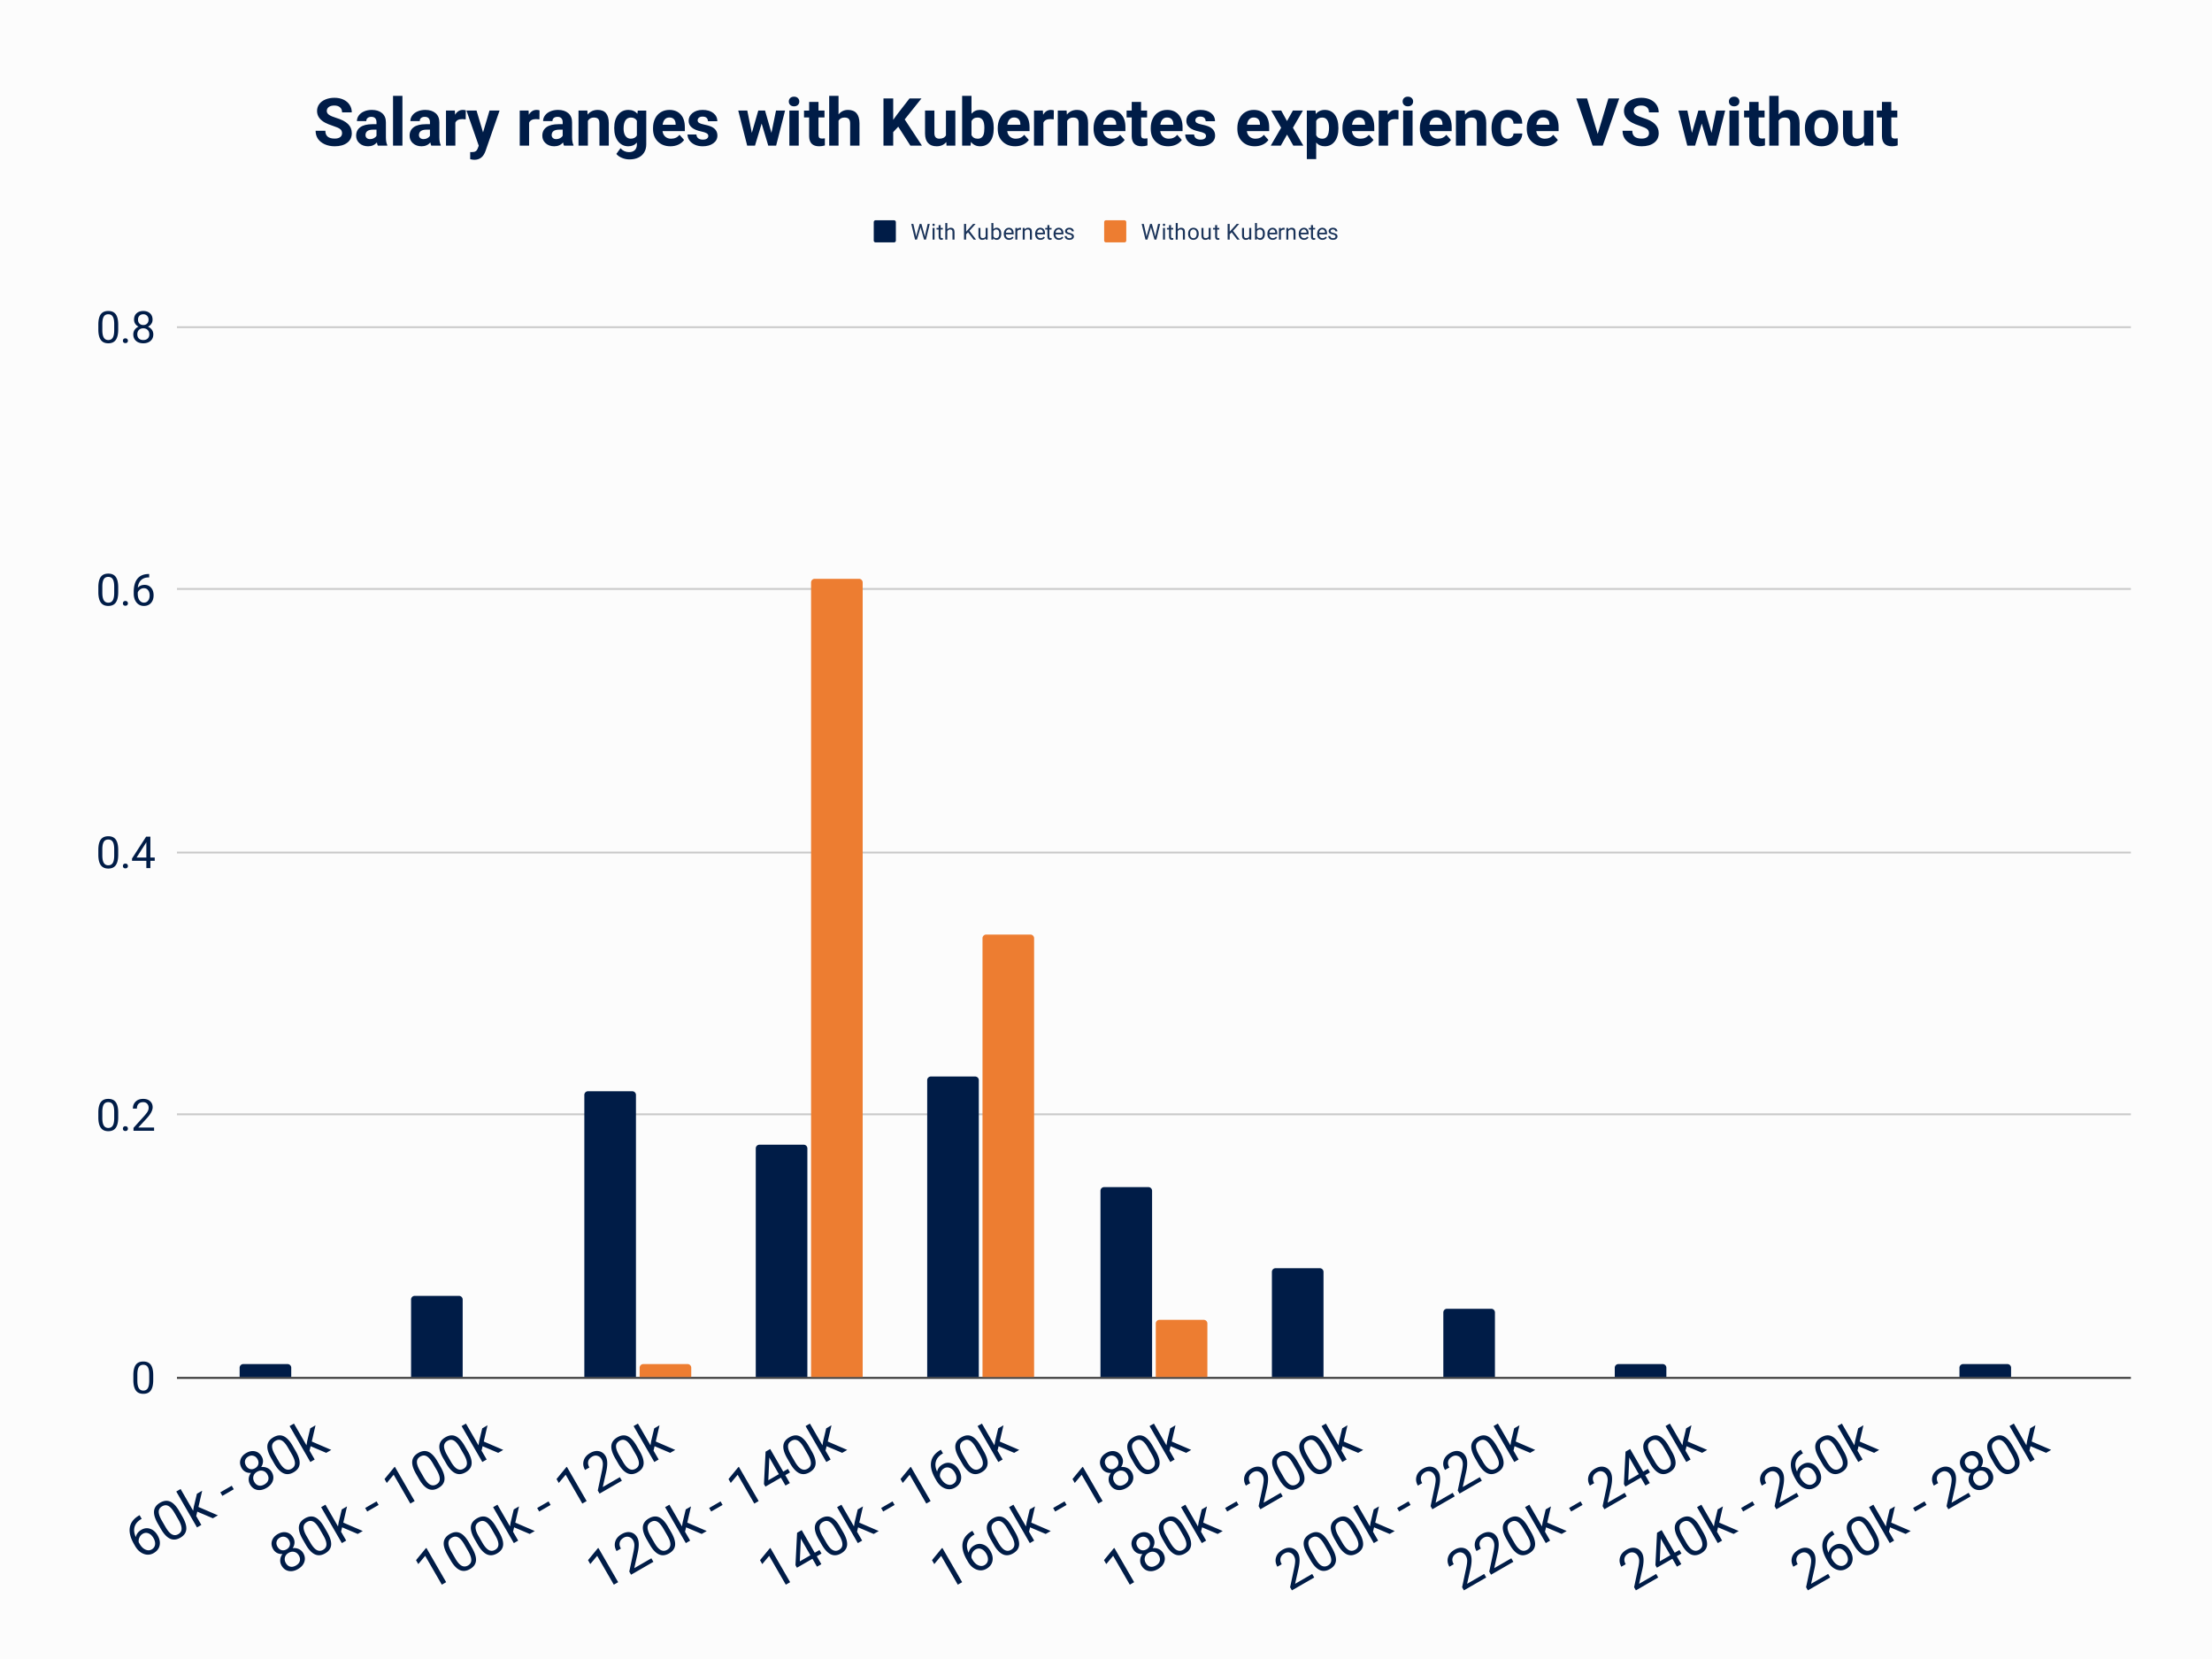 <svg viewBox="0 0 1200 900" fill="none" stroke-linecap="square" stroke-miterlimit="10" xmlns="http://www.w3.org/2000/svg"><path fill="#fcfcfc" d="M0 0h1200v900H0V0z"></path><path stroke="#303030" stroke-linecap="butt" d="M96.5 747.5h1059"></path><path stroke="#c9c9c9" stroke-linecap="butt" d="M96.5 604.5h1059m-1059-142h1059m-1059-143h1059m-1059-142h1059"></path><path clip-path="url(#id_0)" d="M158 747h-28v-5a2 2 0 012-2h24a2 2 0 012 2z"></path><path fill="#001c47" clip-path="url(#id_0)" d="M158 747h-28v-5a2 2 0 012-2h24a2 2 0 012 2z"></path><path clip-path="url(#id_0)" d="M251 747h-28v-42a2 2 0 012-2h24a2 2 0 012 2z"></path><path fill="#001c47" clip-path="url(#id_0)" d="M251 747h-28v-42a2 2 0 012-2h24a2 2 0 012 2z"></path><path clip-path="url(#id_0)" d="M345 747h-28V594a2 2 0 012-2h24a2 2 0 012 2z"></path><path fill="#001c47" clip-path="url(#id_0)" d="M345 747h-28V594a2 2 0 012-2h24a2 2 0 012 2z"></path><path clip-path="url(#id_0)" d="M438 747h-28V623a2 2 0 012-2h24a2 2 0 012 2z"></path><path fill="#001c47" clip-path="url(#id_0)" d="M438 747h-28V623a2 2 0 012-2h24a2 2 0 012 2z"></path><path clip-path="url(#id_0)" d="M531 747h-28V586a2 2 0 012-2h24a2 2 0 012 2z"></path><path fill="#001c47" clip-path="url(#id_0)" d="M531 747h-28V586a2 2 0 012-2h24a2 2 0 012 2z"></path><path clip-path="url(#id_0)" d="M625 747h-28V646a2 2 0 012-2h24a2 2 0 012 2z"></path><path fill="#001c47" clip-path="url(#id_0)" d="M625 747h-28V646a2 2 0 012-2h24a2 2 0 012 2z"></path><path clip-path="url(#id_0)" d="M718 747h-28v-57a2 2 0 012-2h24a2 2 0 012 2z"></path><path fill="#001c47" clip-path="url(#id_0)" d="M718 747h-28v-57a2 2 0 012-2h24a2 2 0 012 2z"></path><path clip-path="url(#id_0)" d="M811 747h-28v-35a2 2 0 012-2h24a2 2 0 012 2z"></path><path fill="#001c47" clip-path="url(#id_0)" d="M811 747h-28v-35a2 2 0 012-2h24a2 2 0 012 2z"></path><path clip-path="url(#id_0)" d="M904 747h-28v-5a2 2 0 012-2h24a2 2 0 012 2z"></path><path fill="#001c47" clip-path="url(#id_0)" d="M904 747h-28v-5a2 2 0 012-2h24a2 2 0 012 2z"></path><path clip-path="url(#id_0)" d="M998 747h-28 28z"></path><path fill="#001c47" clip-path="url(#id_0)" d="M998 747h-28 28z"></path><path clip-path="url(#id_0)" d="M1091 747h-28v-5a2 2 0 012-2h24a2 2 0 012 2z"></path><path fill="#001c47" clip-path="url(#id_0)" d="M1091 747h-28v-5a2 2 0 012-2h24a2 2 0 012 2z"></path><path clip-path="url(#id_0)" d="M188 747h-28 28z"></path><path fill="#ed7d31" clip-path="url(#id_0)" d="M188 747h-28 28z"></path><path clip-path="url(#id_0)" d="M281 747h-28 28z"></path><path fill="#ed7d31" clip-path="url(#id_0)" d="M281 747h-28 28z"></path><path clip-path="url(#id_0)" d="M375 747h-28v-5a2 2 0 012-2h24a2 2 0 012 2z"></path><path fill="#ed7d31" clip-path="url(#id_0)" d="M375 747h-28v-5a2 2 0 012-2h24a2 2 0 012 2z"></path><path clip-path="url(#id_0)" d="M468 747h-28V316a2 2 0 012-2h24a2 2 0 012 2z"></path><path fill="#ed7d31" clip-path="url(#id_0)" d="M468 747h-28V316a2 2 0 012-2h24a2 2 0 012 2z"></path><path clip-path="url(#id_0)" d="M561 747h-28V509a2 2 0 012-2h24a2 2 0 012 2z"></path><path fill="#ed7d31" clip-path="url(#id_0)" d="M561 747h-28V509a2 2 0 012-2h24a2 2 0 012 2z"></path><path clip-path="url(#id_0)" d="M655 747h-28v-29a2 2 0 012-2h24a2 2 0 012 2z"></path><path fill="#ed7d31" clip-path="url(#id_0)" d="M655 747h-28v-29a2 2 0 012-2h24a2 2 0 012 2z"></path><path clip-path="url(#id_0)" d="M748 747h-28 28z"></path><path fill="#ed7d31" clip-path="url(#id_0)" d="M748 747h-28 28z"></path><path clip-path="url(#id_0)" d="M841 747h-28 28z"></path><path fill="#ed7d31" clip-path="url(#id_0)" d="M841 747h-28 28z"></path><path clip-path="url(#id_0)" d="M934 747h-28 28z"></path><path fill="#ed7d31" clip-path="url(#id_0)" d="M934 747h-28 28z"></path><path clip-path="url(#id_0)" d="M1028 747h-28 28z"></path><path fill="#ed7d31" clip-path="url(#id_0)" d="M1028 747h-28 28z"></path><path clip-path="url(#id_0)" d="M1121 747h-28 28z"></path><path fill="#ed7d31" clip-path="url(#id_0)" d="M1121 747h-28 28z"></path><path fill="#001c47" d="M83.125 748.63q0 3.813-1.313 5.672-1.296 1.844-4.062 1.844-2.734 0-4.047-1.813-1.312-1.812-1.36-5.406v-2.89q0-3.766 1.298-5.594 1.312-1.828 4.093-1.828 2.75 0 4.047 1.765 1.297 1.766 1.344 5.438v2.812zm-2.172-2.968q0-2.75-.781-4-.766-1.266-2.438-1.266-1.671 0-2.437 1.25-.75 1.25-.781 3.86v3.468q0 2.766.796 4.094.813 1.312 2.438 1.312 1.61 0 2.39-1.234.782-1.25.813-3.922v-3.562zm-16.828-139.51q0 3.813-1.313 5.672-1.296 1.844-4.062 1.844-2.734 0-4.047-1.813-1.312-1.812-1.36-5.406v-2.89q0-3.766 1.298-5.594 1.312-1.828 4.093-1.828 2.75 0 4.047 1.765 1.297 1.766 1.344 5.438v2.812zm-2.172-2.968q0-2.75-.781-4-.766-1.266-2.438-1.266-1.672 0-2.437 1.25-.75 1.25-.781 3.86v3.468q0 2.766.797 4.094.812 1.312 2.437 1.312 1.61 0 2.39-1.234.782-1.25.813-3.922v-3.562zm4.734 9.109q0-.563.329-.938.343-.375 1-.375.671 0 1.015.375.36.375.36.938 0 .547-.36.906-.344.36-1.015.36-.657 0-1-.36-.329-.36-.329-.906zm16.907 1.14H72.422v-1.562l5.906-6.562q1.313-1.485 1.813-2.407.5-.937.5-1.937 0-1.344-.813-2.188-.812-.859-2.156-.859-1.625 0-2.516.922-.89.922-.89 2.562h-2.172q0-2.359 1.515-3.812 1.516-1.453 4.063-1.453 2.375 0 3.75 1.25 1.39 1.25 1.39 3.312 0 2.532-3.203 6l-4.578 4.969h8.563v1.766zM64.125 463.675q0 3.812-1.313 5.671-1.296 1.844-4.062 1.844-2.734 0-4.047-1.812-1.312-1.813-1.36-5.407v-2.89q0-3.766 1.298-5.594 1.312-1.828 4.093-1.828 2.75 0 4.047 1.766 1.297 1.765 1.344 5.437v2.813zm-2.172-2.97q0-2.75-.781-4-.766-1.265-2.438-1.265-1.672 0-2.437 1.25-.75 1.25-.781 3.86v3.468q0 2.766.797 4.094.812 1.313 2.437 1.313 1.61 0 2.39-1.235.782-1.25.813-3.922v-3.562zm4.734 9.11q0-.562.329-.937.343-.375 1-.375.671 0 1.015.375.36.375.36.937 0 .547-.36.906-.344.36-1.015.36-.657 0-1-.36-.329-.359-.329-.906zm14.891-4.594h2.36v1.766h-2.36v3.969h-2.187v-3.969h-7.766v-1.266l7.64-11.828h2.313v11.328zm-7.5 0h5.313v-8.359l-.25.469-5.063 7.89zm-9.953-144.024q0 3.812-1.313 5.671-1.296 1.844-4.062 1.844-2.734 0-4.047-1.812-1.312-1.813-1.36-5.406v-2.891q0-3.766 1.298-5.594 1.312-1.828 4.093-1.828 2.75 0 4.047 1.766 1.297 1.765 1.344 5.437v2.813zm-2.172-2.97q0-2.75-.781-4-.766-1.265-2.438-1.265-1.672 0-2.437 1.25-.75 1.25-.781 3.86v3.468q0 2.766.797 4.094.812 1.313 2.437 1.313 1.61 0 2.39-1.235.782-1.25.813-3.922v-3.562zm4.734 9.11q0-.562.329-.937.343-.375 1-.375.671 0 1.015.375.36.375.36.937 0 .547-.36.906-.344.36-1.015.36-.657 0-1-.36-.329-.359-.329-.906zM80.922 311.4v1.844h-.39q-2.532.046-4.032 1.5-1.5 1.453-1.734 4.093 1.343-1.547 3.671-1.547 2.235 0 3.563 1.578 1.328 1.563 1.328 4.047 0 2.625-1.437 4.22-1.438 1.577-3.844 1.577-2.453 0-3.984-1.875-1.516-1.89-1.516-4.86v-.827q0-4.703 2-7.188 2.016-2.5 6-2.562h.375zm-2.844 7.687q-1.11 0-2.047.672t-1.297 1.672v.797q0 2.11.938 3.406.953 1.281 2.375 1.281 1.469 0 2.297-1.078.844-1.078.844-2.828 0-1.75-.86-2.828-.844-1.094-2.25-1.094zM64.125 178.719q0 3.812-1.313 5.672-1.296 1.843-4.062 1.843-2.734 0-4.047-1.812-1.312-1.813-1.36-5.406v-2.891q0-3.766 1.298-5.594 1.312-1.828 4.093-1.828 2.75 0 4.047 1.766 1.297 1.765 1.344 5.437v2.813zm-2.172-2.969q0-2.75-.781-4-.766-1.266-2.438-1.266-1.672 0-2.437 1.25-.75 1.25-.781 3.86v3.469q0 2.765.797 4.093.812 1.313 2.437 1.313 1.61 0 2.39-1.235.782-1.25.813-3.922v-3.562zm4.734 9.11q0-.563.329-.938.343-.375 1-.375.671 0 1.015.375.36.375.36.937 0 .547-.36.907-.344.359-1.015.359-.657 0-1-.36-.329-.359-.329-.906zm16.079-11.47q0 1.282-.672 2.282-.672.984-1.828 1.547 1.343.578 2.125 1.687.78 1.094.78 2.485 0 2.218-1.5 3.53-1.5 1.313-3.937 1.313-2.453 0-3.937-1.312-1.484-1.328-1.484-3.531 0-1.375.75-2.485.765-1.125 2.093-1.703-1.125-.562-1.781-1.547-.656-1-.656-2.265 0-2.157 1.375-3.422 1.39-1.266 3.64-1.266t3.641 1.266q1.39 1.265 1.39 3.422zM81 181.345q0-1.422-.906-2.328-.906-.907-2.375-.907-1.469 0-2.36.891-.875.89-.875 2.344 0 1.453.86 2.297.86.828 2.39.828 1.532 0 2.391-.844.875-.844.875-2.281zm-3.266-10.86q-1.265 0-2.062.797-.797.781-.797 2.14 0 1.298.781 2.11.781.797 2.078.797 1.313 0 2.079-.797.78-.812.78-2.11 0-1.296-.812-2.108-.797-.829-2.047-.829zm-2.016 651.488l1.148 1.989-.433.25q-2.702 1.632-3.42 4.14-.717 2.507.674 5.51.5-2.508 3.018-3.961 2.408-1.39 4.827-.514 2.425.856 3.98 3.549 1.648 2.855 1.084 5.472-.559 2.595-3.184 4.11-2.638 1.524-5.461.448-2.83-1.09-4.682-4.297l-.524-.907q-2.945-5.101-2.335-9.044.624-3.95 4.888-6.503l.42-.242zm1.72 10.103q-1.205.695-1.798 2.012-.6 1.303-.36 2.626l.492.852q1.32 2.287 3.153 3.087 1.833.8 3.362-.083 1.597-.922 1.832-2.609.235-1.687-.86-3.581-1.1-1.908-2.693-2.54-1.6-.647-3.129.236zm21.495-9.361q2.375 4.113 2.132 6.942-.251 2.815-3.241 4.542-2.95 1.703-5.504.561-2.554-1.142-4.858-5.008l-1.804-3.126q-2.352-4.073-2.085-6.86.259-2.802 3.263-4.537 2.976-1.718 5.485-.623 2.523 1.088 4.854 5.064l1.758 3.045zm-4.192-1.856q-1.727-2.99-3.347-3.86-1.628-.882-3.441.165-1.8 1.04-1.844 2.87-.044 1.829 1.554 4.659l2.171 3.762q1.727 2.99 3.421 3.925 1.7.913 3.46-.103 1.731-1 1.797-2.824.071-1.845-1.552-4.751l-2.22-3.843zm12.28-.793l-.571 2.386 2.781 4.818-2.354 1.359-11.25-19.486 2.354-1.359 6.805 11.786.37-2.234 1.674-6.975 2.855-1.648-2.026 8.802 10.57 4.56-2.746 1.585-8.462-3.594zm19.803-12.137l-6.184 3.57-1.11-1.921 6.185-3.57 1.109 1.92zm15.16-17.774q.797 1.38.691 2.885-.106 1.504-.986 2.824 1.794-.206 3.32.5 1.54.7 2.416 2.215 1.382 2.395.579 4.753-.79 2.351-3.429 3.874-2.665 1.54-5.096 1.048-2.425-.512-3.8-2.894-.867-1.502-.75-3.175.13-1.68 1.218-3.14-1.583.103-2.925-.565-1.329-.677-2.118-2.044-1.343-2.327-.644-4.553.705-2.247 3.154-3.662 2.436-1.406 4.735-.893 2.291.5 3.635 2.827zm3.068 9.721q-.898-1.556-2.448-1.96-1.55-.404-3.134.51-1.583.914-1.981 2.443-.406 1.516.5 3.086.906 1.57 2.363 1.937 1.45.354 3.114-.607 1.65-.953 2.061-2.399.424-1.453-.475-3.01zm-10.32-9.72q-1.38.797-1.754 2.15-.36 1.345.49 2.82.813 1.407 2.16 1.802 1.353.374 2.76-.439 1.407-.812 1.746-2.163.345-1.371-.468-2.779-.812-1.407-2.2-1.779-1.395-.385-2.734.389zm25.69-2.941q2.374 4.113 2.13 6.942-.25 2.815-3.24 4.542-2.95 1.703-5.504.561-2.554-1.142-4.858-5.008l-1.805-3.126q-2.351-4.073-2.085-6.86.26-2.802 3.263-4.537 2.977-1.718 5.486-.623 2.523 1.088 4.854 5.064l1.758 3.045zm-4.193-1.856q-1.727-2.99-3.347-3.86-1.628-.882-3.441.165-1.8 1.04-1.844 2.87-.045 1.829 1.553 4.659l2.172 3.762q1.727 2.99 3.421 3.925 1.7.913 3.459-.103 1.732-1 1.798-2.824.07-1.845-1.553-4.751l-2.218-3.843zm12.28-.793l-.571 2.386 2.78 4.818-2.354 1.359-11.25-19.486 2.355-1.359 6.805 11.786.37-2.234 1.674-6.975 2.855-1.648-2.027 8.802 10.571 4.56-2.746 1.585-8.463-3.594zm-9.431 49.589q.796 1.38.69 2.885-.105 1.504-.985 2.824 1.794-.206 3.32.5 1.54.7 2.415 2.215 1.383 2.395.58 4.753-.79 2.351-3.429 3.874-2.666 1.54-5.096 1.048-2.425-.512-3.8-2.894-.867-1.502-.75-3.175.13-1.68 1.218-3.14-1.583.103-2.925-.565-1.329-.677-2.118-2.044-1.344-2.327-.644-4.553.705-2.247 3.154-3.662 2.436-1.406 4.735-.893 2.29.5 3.635 2.827zm3.068 9.721q-.898-1.556-2.449-1.96-1.55-.404-3.133.51t-1.982 2.443q-.406 1.516.5 3.086.907 1.57 2.364 1.937 1.45.354 3.114-.607 1.65-.953 2.06-2.399.425-1.453-.474-3.01zm-10.32-9.72q-1.38.797-1.755 2.15-.36 1.345.492 2.82.812 1.407 2.159 1.802 1.352.374 2.76-.439 1.407-.812 1.746-2.163.345-1.371-.468-2.779-.812-1.407-2.2-1.779-1.395-.385-2.735.389zm25.689-2.941q2.375 4.113 2.132 6.942-.251 2.815-3.242 4.542-2.95 1.703-5.503.561-2.554-1.142-4.858-5.008l-1.805-3.126q-2.351-4.073-2.085-6.86.259-2.802 3.263-4.537 2.977-1.718 5.486-.623 2.522 1.088 4.854 5.064l1.758 3.045zm-4.193-1.856q-1.726-2.99-3.346-3.86-1.629-.882-3.442.165-1.8 1.04-1.844 2.87-.044 1.829 1.554 4.659l2.172 3.762q1.727 2.99 3.42 3.925 1.7.913 3.46-.103 1.732-1 1.797-2.824.072-1.845-1.552-4.751l-2.219-3.843zm12.28-.793l-.57 2.386 2.78 4.818-2.354 1.359-11.25-19.486 2.355-1.359 6.804 11.786.37-2.234 1.675-6.975 2.855-1.648-2.027 8.802 10.571 4.56-2.747 1.585-8.462-3.594zm19.804-12.137l-6.184 3.57-1.11-1.921 6.184-3.57 1.11 1.92zm19.551-2.105l-2.354 1.36-9.032-15.643-3.736 4.466-1.226-2.124 5.264-6.413.365-.211 10.719 18.565zm14.046-18.61q2.375 4.114 2.131 6.943-.25 2.815-3.241 4.542-2.95 1.703-5.504.561-2.553-1.142-4.857-5.008l-1.805-3.126q-2.352-4.073-2.085-6.86.259-2.802 3.263-4.537 2.977-1.718 5.486-.623 2.522 1.088 4.854 5.064l1.758 3.045zm-4.193-1.855q-1.726-2.99-3.347-3.86-1.628-.882-3.44.165-1.8 1.04-1.845 2.87-.044 1.829 1.554 4.659l2.172 3.762q1.726 2.99 3.42 3.925 1.7.913 3.46-.103 1.732-1 1.797-2.824.071-1.845-1.552-4.751l-2.219-3.843zm18.915-6.644q2.375 4.113 2.132 6.942-.251 2.815-3.242 4.542-2.95 1.703-5.503.561-2.554-1.142-4.858-5.008l-1.805-3.126q-2.351-4.073-2.085-6.86.26-2.802 3.263-4.537 2.977-1.718 5.486-.623 2.523 1.088 4.854 5.064l1.758 3.045zm-4.192-1.856q-1.727-2.99-3.347-3.86-1.628-.882-3.442.165-1.8 1.04-1.843 2.87-.045 1.829 1.553 4.659l2.172 3.762q1.727 2.99 3.421 3.925 1.7.913 3.459-.103 1.732-1 1.798-2.824.07-1.845-1.553-4.751l-2.218-3.843zm12.28-.793l-.571 2.386 2.78 4.818-2.354 1.359-11.25-19.486 2.355-1.359 6.805 11.786.37-2.234 1.674-6.975 2.855-1.648-2.027 8.802 10.571 4.56-2.747 1.585-8.462-3.594zm-19.763 73.758l-2.354 1.36-9.031-15.643-3.736 4.466-1.227-2.124 5.265-6.413.365-.211 10.719 18.565zm14.046-18.61q2.375 4.114 2.132 6.943-.25 2.815-3.241 4.542-2.95 1.703-5.504.561-2.554-1.142-4.858-5.008l-1.804-3.126q-2.352-4.073-2.085-6.86.259-2.802 3.263-4.537 2.977-1.718 5.485-.623 2.523 1.088 4.855 5.064l1.757 3.045zm-4.192-1.855q-1.727-2.99-3.347-3.86-1.628-.882-3.441.165-1.8 1.04-1.844 2.87-.044 1.829 1.554 4.659l2.172 3.762q1.726 2.99 3.42 3.925 1.7.913 3.46-.103 1.731-1 1.797-2.824.071-1.845-1.552-4.751l-2.22-3.843zm18.915-6.644q2.375 4.113 2.132 6.942-.251 2.815-3.242 4.542-2.95 1.703-5.504.561-2.553-1.142-4.857-5.008l-1.805-3.126q-2.352-4.073-2.085-6.86.259-2.802 3.263-4.537 2.977-1.718 5.486-.623 2.522 1.088 4.854 5.064l1.758 3.045zm-4.193-1.856q-1.726-2.99-3.347-3.86-1.628-.882-3.44.165-1.8 1.04-1.845 2.87-.044 1.829 1.554 4.659l2.172 3.762q1.727 2.99 3.42 3.925 1.7.913 3.46-.103 1.732-1 1.797-2.824.071-1.845-1.552-4.751l-2.219-3.843zm12.28-.793l-.57 2.386 2.78 4.818-2.354 1.359-11.25-19.486 2.355-1.359 6.804 11.786.37-2.234 1.675-6.975 2.855-1.648-2.027 8.802 10.571 4.56-2.747 1.585-8.462-3.594zm19.803-12.137l-6.183 3.57-1.11-1.921 6.184-3.57 1.11 1.92zm19.552-2.105l-2.355 1.36-9.03-15.643-3.737 4.466-1.226-2.124 5.264-6.413.365-.211 10.719 18.565zm19.12-11.039l-12.11 6.992-.977-1.691 2.299-10.8q.49-2.43.454-3.744-.045-1.327-.67-2.41-.828-1.434-2.239-1.846-1.418-.426-2.88.417-1.745 1.008-2.141 2.572-.39 1.543.633 3.315l-2.355 1.36q-1.469-2.544-.738-5.06.737-2.536 3.484-4.122 2.585-1.492 4.854-.998 2.284.486 3.58 2.732 1.57 2.72.273 8.503l-1.845 8.21 9.269-5.351 1.11 1.921zm9.648-16.07q2.375 4.113 2.132 6.942-.251 2.815-3.242 4.542-2.95 1.703-5.503.561-2.554-1.142-4.858-5.008l-1.805-3.126q-2.351-4.073-2.085-6.86.26-2.802 3.263-4.537 2.977-1.718 5.486-.623 2.522 1.088 4.854 5.064l1.758 3.045zm-4.192-1.856q-1.727-2.99-3.347-3.86-1.628-.882-3.442.165-1.8 1.04-1.843 2.87-.045 1.829 1.553 4.659l2.172 3.762q1.727 2.99 3.42 3.925 1.7.913 3.46-.103 1.732-1 1.797-2.824.072-1.845-1.552-4.751l-2.219-3.843zm12.28-.793l-.571 2.386 2.78 4.818-2.354 1.359-11.25-19.486 2.355-1.359 6.805 11.786.37-2.234 1.674-6.975 2.855-1.648-2.027 8.802 10.571 4.56-2.747 1.585-8.462-3.594zm-19.762 73.758l-2.355 1.36-9.031-15.643-3.736 4.466-1.227-2.124 5.265-6.413.365-.211 10.719 18.565zm19.12-11.039l-12.11 6.992-.977-1.691 2.298-10.8q.492-2.43.455-3.744-.045-1.327-.67-2.41-.828-1.434-2.239-1.846-1.419-.426-2.88.417-1.745 1.008-2.142 2.572-.39 1.543.633 3.315l-2.354 1.36q-1.469-2.544-.738-5.06.737-2.536 3.484-4.122 2.584-1.492 4.854-.998 2.283.486 3.58 2.732 1.57 2.72.273 8.503l-1.846 8.21 9.27-5.351 1.109 1.921zm9.648-16.07q2.375 4.113 2.132 6.942-.252 2.815-3.242 4.542-2.95 1.703-5.504.561-2.553-1.142-4.857-5.008l-1.805-3.126q-2.352-4.073-2.085-6.86.259-2.802 3.263-4.537 2.977-1.718 5.486-.623 2.522 1.088 4.854 5.064l1.758 3.045zm-4.193-1.856q-1.726-2.99-3.347-3.86-1.628-.882-3.44.165-1.8 1.04-1.845 2.87-.044 1.829 1.554 4.659l2.172 3.762q1.726 2.99 3.42 3.925 1.7.913 3.46-.103 1.732-1 1.797-2.824.071-1.845-1.552-4.751l-2.219-3.843zm12.28-.793l-.57 2.386 2.78 4.818-2.354 1.359-11.25-19.486 2.355-1.359 6.804 11.786.37-2.234 1.675-6.975 2.855-1.648-2.027 8.802 10.571 4.56-2.747 1.585-8.462-3.594zm19.803-12.137l-6.183 3.57-1.11-1.921 6.184-3.57 1.11 1.92zm19.552-2.105l-2.355 1.36-9.03-15.643-3.737 4.466-1.226-2.124 5.264-6.413.365-.211 10.719 18.565zm13.35-15.97l2.557-1.477 1.102 1.908-2.558 1.476 2.477 4.29-2.368 1.367-2.477-4.29-8.403 4.852-.797-1.38.878-17.575 2.503-1.445 7.086 12.273zm-8.106 4.68l5.738-3.313-5.235-9.067.027.67-.53 11.71zm23.524-15.82q2.375 4.114 2.132 6.943-.251 2.815-3.242 4.542-2.95 1.703-5.503.561-2.554-1.142-4.858-5.008l-1.805-3.126q-2.351-4.073-2.085-6.86.26-2.802 3.263-4.537 2.977-1.718 5.486-.623 2.522 1.088 4.854 5.064l1.758 3.045zm-4.193-1.855q-1.726-2.99-3.346-3.86-1.628-.882-3.442.165-1.8 1.04-1.843 2.87-.045 1.829 1.553 4.659l2.172 3.762q1.727 2.99 3.42 3.925 1.7.913 3.46-.103 1.732-1 1.797-2.824.072-1.845-1.552-4.751l-2.219-3.843zm12.28-.793l-.57 2.386 2.78 4.818-2.354 1.359-11.25-19.486 2.355-1.359 6.805 11.786.37-2.234 1.674-6.975 2.855-1.648-2.027 8.802 10.571 4.56-2.747 1.585-8.462-3.594zm-19.761 73.758l-2.355 1.36-9.031-15.643-3.736 4.466-1.227-2.124 5.265-6.413.365-.211 10.719 18.565zm13.35-15.97l2.557-1.477 1.102 1.908-2.558 1.476 2.477 4.29-2.368 1.367-2.477-4.29-8.403 4.852-.797-1.38.877-17.575 2.504-1.445 7.086 12.273zm-8.106 4.679l5.738-3.313-5.235-9.066.026.67-.529 11.709zm23.524-15.818q2.375 4.113 2.131 6.942-.25 2.815-3.241 4.542-2.95 1.703-5.504.561-2.553-1.142-4.857-5.008l-1.805-3.126q-2.352-4.073-2.085-6.86.259-2.802 3.263-4.537 2.977-1.718 5.486-.623 2.522 1.088 4.854 5.064l1.758 3.045zm-4.193-1.856q-1.726-2.99-3.347-3.86-1.628-.882-3.44.165-1.8 1.04-1.845 2.87-.044 1.829 1.554 4.659l2.172 3.762q1.726 2.99 3.42 3.925 1.7.913 3.46-.103 1.732-1 1.797-2.824.071-1.845-1.552-4.751l-2.219-3.843zm12.28-.793l-.57 2.386 2.78 4.818-2.354 1.359-11.25-19.486 2.355-1.359 6.804 11.786.37-2.234 1.675-6.975 2.855-1.648-2.027 8.802 10.571 4.56-2.747 1.585-8.462-3.594zm19.803-12.137l-6.184 3.57-1.109-1.921 6.184-3.57 1.11 1.92zm19.552-2.105l-2.355 1.36-9.03-15.643-3.737 4.466-1.226-2.124 5.264-6.413.365-.211 10.719 18.565zm5.552-27.851l1.149 1.989-.433.25q-2.702 1.632-3.42 4.14-.717 2.507.674 5.51.5-2.508 3.017-3.961 2.409-1.39 4.828-.514 2.424.856 3.979 3.549 1.648 2.855 1.084 5.472-.558 2.595-3.183 4.11-2.639 1.524-5.461.448-2.831-1.09-4.683-4.297l-.523-.907q-2.945-5.101-2.335-9.044.624-3.95 4.888-6.503l.42-.242zm1.72 10.103q-1.204.695-1.797 2.012-.601 1.303-.36 2.626l.491.852q1.32 2.287 3.154 3.087 1.833.8 3.362-.083 1.597-.922 1.831-2.609.235-1.687-.859-3.581-1.101-1.908-2.693-2.54-1.6-.647-3.13.236zm21.496-9.361q2.375 4.113 2.132 6.942-.251 2.815-3.242 4.542-2.95 1.703-5.503.561-2.554-1.142-4.858-5.008l-1.805-3.126q-2.351-4.073-2.085-6.86.26-2.802 3.263-4.537 2.977-1.718 5.486-.623 2.522 1.088 4.854 5.064l1.758 3.045zm-4.193-1.856q-1.726-2.99-3.346-3.86-1.628-.882-3.442.165-1.8 1.04-1.843 2.87-.045 1.829 1.553 4.659l2.172 3.762q1.727 2.99 3.42 3.925 1.7.913 3.46-.103 1.732-1 1.797-2.824.072-1.845-1.552-4.75l-2.219-3.844zm12.28-.793l-.57 2.386 2.78 4.818-2.354 1.359-11.25-19.486 2.355-1.359 6.804 11.786.37-2.234 1.675-6.975 2.855-1.648-2.027 8.802 10.571 4.56-2.747 1.585-8.462-3.594zm-19.761 73.758l-2.355 1.36-9.031-15.643-3.736 4.466-1.227-2.124 5.264-6.413.366-.211 10.719 18.565zm5.552-27.851l1.149 1.989-.433.25q-2.702 1.632-3.42 4.14-.718 2.507.674 5.51.5-2.508 3.017-3.961 2.409-1.39 4.827-.514 2.425.856 3.98 3.549 1.648 2.855 1.084 5.472-.558 2.595-3.183 4.11-2.639 1.524-5.462.448-2.83-1.09-4.682-4.297l-.523-.907q-2.946-5.101-2.335-9.044.624-3.95 4.888-6.503l.42-.242zm1.72 10.103q-1.205.695-1.798 2.012-.6 1.303-.36 2.626l.492.852q1.32 2.287 3.154 3.087 1.833.8 3.362-.083 1.596-.922 1.831-2.609.235-1.687-.859-3.581-1.101-1.908-2.693-2.54-1.6-.647-3.13.236zm21.496-9.361q2.375 4.113 2.131 6.942-.25 2.815-3.241 4.542-2.95 1.703-5.504.561-2.553-1.142-4.857-5.008l-1.805-3.126q-2.352-4.073-2.085-6.86.259-2.802 3.263-4.537 2.977-1.718 5.486-.623 2.522 1.088 4.854 5.064l1.758 3.045zm-4.193-1.856q-1.726-2.99-3.347-3.86-1.628-.882-3.44.165-1.8 1.04-1.845 2.87-.044 1.829 1.554 4.659l2.172 3.762q1.726 2.99 3.42 3.925 1.7.913 3.46-.103 1.732-1 1.797-2.824.071-1.845-1.552-4.75l-2.219-3.844zm12.28-.793l-.57 2.386 2.78 4.818-2.354 1.359-11.25-19.486 2.355-1.359 6.804 11.786.37-2.234 1.675-6.975 2.855-1.648-2.027 8.802 10.571 4.56-2.747 1.585-8.462-3.594zm19.803-12.137l-6.184 3.57-1.109-1.921 6.184-3.57 1.11 1.92zm19.552-2.105l-2.355 1.36-9.03-15.643-3.737 4.466-1.227-2.124 5.265-6.413.365-.211 10.719 18.565zm10.33-24.169q.798 1.38.692 2.885-.106 1.504-.986 2.824 1.794-.206 3.32.5 1.54.7 2.415 2.215 1.383 2.395.58 4.753-.79 2.351-3.429 3.874-2.666 1.54-5.096 1.048-2.425-.512-3.8-2.894-.867-1.502-.75-3.175.13-1.68 1.218-3.139-1.583.102-2.925-.567-1.329-.676-2.118-2.043-1.344-2.327-.644-4.553.705-2.247 3.154-3.662 2.436-1.406 4.735-.893 2.29.5 3.635 2.827zm3.07 9.721q-.9-1.556-2.45-1.96-1.55-.404-3.133.51t-1.981 2.443q-.407 1.516.5 3.086.906 1.57 2.363 1.937 1.45.354 3.114-.607 1.65-.953 2.06-2.399.425-1.453-.474-3.01zm-10.322-9.72q-1.38.797-1.754 2.15-.36 1.345.492 2.82.812 1.407 2.159 1.802 1.352.374 2.76-.439 1.407-.812 1.746-2.163.345-1.371-.468-2.779-.812-1.407-2.2-1.779-1.395-.385-2.735.389zm25.69-2.941q2.375 4.113 2.132 6.942-.251 2.815-3.242 4.542-2.95 1.703-5.503.561-2.554-1.142-4.858-5.008l-1.805-3.126q-2.351-4.073-2.085-6.86.26-2.802 3.263-4.537 2.977-1.718 5.486-.623 2.522 1.088 4.854 5.064l1.758 3.045zm-4.193-1.856q-1.726-2.99-3.346-3.86-1.628-.882-3.442.165-1.8 1.04-1.844 2.87-.044 1.829 1.554 4.659l2.172 3.762q1.727 2.99 3.42 3.925 1.7.913 3.46-.103 1.732-1 1.797-2.824.072-1.845-1.552-4.75l-2.219-3.844zm12.28-.793l-.57 2.386 2.78 4.818-2.354 1.359-11.25-19.486 2.355-1.359 6.804 11.786.37-2.234 1.675-6.975 2.855-1.648-2.027 8.802 10.571 4.56-2.747 1.585-8.462-3.594zm-19.761 73.758l-2.355 1.36-9.031-15.643-3.736 4.466-1.227-2.124 5.265-6.413.365-.211 10.719 18.565zm10.33-24.169q.797 1.38.692 2.885-.106 1.504-.986 2.824 1.794-.206 3.32.5 1.54.7 2.415 2.215 1.383 2.395.58 4.753-.79 2.35-3.429 3.874-2.666 1.54-5.096 1.048-2.425-.512-3.8-2.894-.867-1.502-.75-3.175.13-1.68 1.218-3.14-1.583.103-2.925-.566-1.329-.676-2.118-2.043-1.344-2.327-.644-4.553.705-2.247 3.154-3.662 2.436-1.406 4.735-.893 2.29.5 3.634 2.827zm3.069 9.721q-.898-1.556-2.449-1.96-1.55-.404-3.133.51t-1.982 2.443q-.406 1.516.5 3.086.907 1.57 2.364 1.937 1.45.354 3.114-.607 1.65-.953 2.06-2.399.424-1.453-.474-3.01zm-10.32-9.72q-1.381.797-1.755 2.15-.36 1.345.491 2.82.813 1.407 2.16 1.802 1.352.374 2.76-.439 1.407-.812 1.746-2.163.344-1.371-.468-2.779-.813-1.407-2.2-1.779-1.395-.385-2.735.389zm25.689-2.941q2.375 4.113 2.131 6.942-.25 2.815-3.241 4.542-2.95 1.703-5.504.561-2.553-1.142-4.857-5.008l-1.805-3.126q-2.352-4.073-2.085-6.86.259-2.802 3.263-4.537 2.977-1.718 5.486-.623 2.522 1.088 4.854 5.064l1.758 3.045zm-4.193-1.856q-1.726-2.99-3.347-3.86-1.628-.882-3.44.165-1.8 1.04-1.845 2.87-.044 1.829 1.554 4.659l2.172 3.762q1.726 2.99 3.42 3.925 1.7.913 3.46-.103 1.732-1 1.797-2.824.071-1.845-1.552-4.751l-2.219-3.843zm12.28-.793l-.57 2.386 2.78 4.818-2.354 1.359-11.25-19.486 2.355-1.359 6.804 11.786.37-2.234 1.675-6.975 2.855-1.648-2.027 8.802 10.571 4.56-2.747 1.585-8.462-3.594zm19.803-12.137l-6.184 3.57-1.109-1.921 6.184-3.57 1.11 1.92zm23.95-4.644l-12.111 6.992-.977-1.691 2.3-10.8q.49-2.43.453-3.744-.044-1.327-.67-2.41-.827-1.434-2.238-1.846-1.419-.426-2.88.417-1.746 1.008-2.142 2.572-.39 1.543.633 3.315l-2.354 1.36q-1.47-2.544-.738-5.06.737-2.536 3.484-4.122 2.584-1.492 4.854-.998 2.283.486 3.58 2.732 1.57 2.72.272 8.503l-1.845 8.21 9.27-5.351 1.109 1.921zm9.647-16.07q2.375 4.113 2.132 6.942-.25 2.815-3.241 4.542-2.95 1.703-5.504.561-2.553-1.142-4.858-5.008l-1.804-3.126q-2.352-4.073-2.085-6.86.259-2.802 3.263-4.537 2.977-1.718 5.486-.623 2.522 1.088 4.854 5.064l1.757 3.045zm-4.192-1.856q-1.727-2.99-3.347-3.86-1.628-.882-3.441.165-1.8 1.04-1.844 2.87-.044 1.829 1.554 4.659l2.172 3.762q1.726 2.99 3.42 3.925 1.7.913 3.46-.103 1.731-1 1.797-2.824.071-1.845-1.552-4.751l-2.219-3.843zm18.915-6.644q2.375 4.113 2.132 6.942-.251 2.815-3.242 4.542-2.95 1.703-5.503.561-2.554-1.142-4.858-5.008l-1.805-3.126q-2.351-4.073-2.085-6.86.26-2.802 3.263-4.537 2.977-1.718 5.486-.623 2.522 1.088 4.854 5.064l1.758 3.045zm-4.193-1.856q-1.726-2.99-3.346-3.86-1.628-.882-3.442.165-1.8 1.04-1.844 2.87-.044 1.829 1.554 4.659l2.172 3.762q1.727 2.99 3.42 3.925 1.7.913 3.46-.103 1.732-1 1.797-2.824.072-1.845-1.552-4.751l-2.219-3.843zm12.28-.793l-.57 2.386 2.78 4.818-2.354 1.359-11.25-19.486 2.355-1.359 6.804 11.786.37-2.234 1.675-6.975 2.855-1.648-2.027 8.802 10.571 4.56-2.747 1.585-8.462-3.594zm-15.364 71.219l-12.11 6.992-.977-1.691 2.299-10.8q.491-2.43.454-3.744-.044-1.327-.67-2.41-.828-1.434-2.238-1.846-1.419-.426-2.88.417-1.746 1.008-2.142 2.572-.39 1.543.633 3.315l-2.355 1.36q-1.468-2.544-.737-5.06.736-2.536 3.483-4.122 2.585-1.492 4.855-.998 2.283.486 3.58 2.732 1.57 2.72.272 8.503l-1.845 8.21 9.269-5.351 1.11 1.921zm9.648-16.07q2.375 4.113 2.132 6.942-.251 2.815-3.242 4.542-2.95 1.703-5.503.561-2.554-1.142-4.858-5.008l-1.805-3.126q-2.351-4.073-2.084-6.86.258-2.802 3.262-4.537 2.977-1.718 5.486-.623 2.523 1.088 4.854 5.064l1.758 3.045zm-4.192-1.856q-1.727-2.99-3.347-3.86-1.628-.882-3.441.165-1.8 1.04-1.844 2.87-.044 1.829 1.553 4.659l2.172 3.762q1.727 2.99 3.421 3.925 1.7.913 3.459-.103 1.732-1 1.798-2.824.07-1.845-1.553-4.751l-2.218-3.843zm18.915-6.644q2.375 4.113 2.131 6.942-.25 2.815-3.241 4.542-2.95 1.703-5.504.561-2.553-1.142-4.857-5.008l-1.805-3.126q-2.352-4.073-2.085-6.86.259-2.802 3.263-4.537 2.977-1.718 5.486-.623 2.522 1.088 4.854 5.064l1.758 3.045zm-4.193-1.856q-1.726-2.99-3.347-3.86-1.628-.882-3.441.165-1.8 1.04-1.844 2.87-.044 1.829 1.554 4.659l2.172 3.762q1.726 2.99 3.42 3.925 1.7.913 3.46-.103 1.732-1 1.797-2.824.071-1.845-1.552-4.751l-2.219-3.843zm12.28-.793l-.57 2.386 2.78 4.818-2.354 1.359-11.25-19.486 2.354-1.359 6.805 11.786.37-2.234 1.674-6.975 2.856-1.648-2.027 8.802 10.571 4.56-2.747 1.585-8.462-3.594zm19.803-12.137l-6.184 3.57-1.109-1.921 6.184-3.57 1.11 1.92zm23.95-4.644l-12.111 6.992-.977-1.691 2.3-10.8q.49-2.43.453-3.744-.044-1.327-.67-2.41-.827-1.434-2.238-1.846-1.419-.426-2.88.417-1.746 1.008-2.142 2.572-.39 1.543.633 3.315l-2.355 1.36q-1.468-2.544-.737-5.06.737-2.536 3.484-4.122 2.584-1.492 4.854-.998 2.283.486 3.58 2.732 1.57 2.72.272 8.503l-1.845 8.21 9.27-5.351 1.109 1.921zm14.722-8.5l-12.11 6.992-.977-1.691 2.299-10.8q.49-2.43.454-3.744-.045-1.327-.67-2.41-.828-1.434-2.239-1.846-1.418-.426-2.88.417-1.745 1.008-2.142 2.572-.39 1.543.634 3.315l-2.355 1.36q-1.469-2.544-.738-5.06.737-2.536 3.484-4.122 2.585-1.492 4.854-.998 2.284.486 3.58 2.732 1.57 2.72.273 8.503l-1.846 8.21 9.27-5.351 1.11 1.921zm9.648-16.07q2.375 4.113 2.132 6.942-.251 2.815-3.242 4.542-2.95 1.703-5.503.561-2.554-1.142-4.858-5.008l-1.805-3.126q-2.351-4.073-2.085-6.86.26-2.802 3.263-4.537 2.977-1.718 5.486-.623 2.522 1.088 4.854 5.064l1.758 3.045zm-4.193-1.856q-1.726-2.99-3.346-3.86-1.628-.882-3.442.165-1.8 1.04-1.844 2.87-.044 1.829 1.554 4.659l2.172 3.762q1.727 2.99 3.42 3.925 1.7.913 3.46-.103 1.732-1 1.797-2.824.072-1.845-1.552-4.751l-2.219-3.843zm12.28-.793l-.57 2.386 2.78 4.818-2.354 1.359-11.25-19.486 2.355-1.359 6.804 11.786.37-2.234 1.675-6.975 2.855-1.648-2.027 8.802 10.571 4.56-2.747 1.585-8.462-3.594zm-15.364 71.219l-12.11 6.992-.977-1.691 2.299-10.8q.491-2.43.454-3.744-.045-1.327-.67-2.41-.828-1.434-2.238-1.846-1.42-.426-2.88.417-1.746 1.008-2.142 2.572-.39 1.543.633 3.315l-2.355 1.36q-1.468-2.544-.737-5.06.736-2.536 3.483-4.122 2.585-1.492 4.855-.998 2.283.486 3.58 2.732 1.57 2.72.272 8.503l-1.845 8.21 9.269-5.351 1.11 1.921zm14.723-8.5l-12.111 6.992-.977-1.691 2.3-10.8q.49-2.43.454-3.744-.045-1.327-.67-2.41-.828-1.434-2.24-1.846-1.418-.426-2.88.417-1.745 1.008-2.14 2.572-.391 1.543.632 3.315l-2.354 1.36q-1.47-2.544-.738-5.06.737-2.536 3.484-4.122 2.584-1.492 4.854-.998 2.283.486 3.58 2.732 1.57 2.72.273 8.503l-1.846 8.21 9.27-5.351 1.109 1.921zm9.648-16.07q2.375 4.113 2.131 6.942-.25 2.815-3.241 4.542-2.95 1.703-5.504.561-2.553-1.142-4.857-5.008l-1.805-3.126q-2.352-4.073-2.085-6.86.259-2.802 3.263-4.537 2.977-1.718 5.486-.623 2.522 1.088 4.854 5.064l1.758 3.045zm-4.193-1.856q-1.727-2.99-3.347-3.86-1.628-.882-3.441.165-1.8 1.04-1.844 2.87-.044 1.829 1.554 4.659l2.172 3.762q1.726 2.99 3.42 3.925 1.7.913 3.46-.103 1.731-1 1.797-2.824.071-1.845-1.552-4.751l-2.219-3.843zm12.28-.793l-.57 2.386 2.78 4.818-2.354 1.359-11.25-19.486 2.354-1.359 6.805 11.786.37-2.234 1.674-6.975 2.856-1.648-2.027 8.802 10.571 4.56-2.747 1.585-8.462-3.594zm19.803-12.137l-6.184 3.57-1.11-1.921 6.185-3.57 1.11 1.92zm23.95-4.644l-12.111 6.992-.977-1.691 2.3-10.8q.49-2.43.453-3.744-.044-1.327-.67-2.41-.827-1.434-2.238-1.846-1.419-.426-2.88.417-1.746 1.008-2.142 2.572-.39 1.543.633 3.315l-2.355 1.36q-1.468-2.544-.737-5.06.737-2.536 3.484-4.122 2.584-1.492 4.854-.998 2.283.486 3.58 2.732 1.57 2.72.272 8.503l-1.845 8.21 9.27-5.351 1.109 1.921zm8.952-13.432l2.557-1.476 1.102 1.908-2.558 1.476 2.477 4.29-2.368 1.367-2.477-4.29-8.403 4.852-.797-1.38.877-17.575 2.504-1.445 7.086 12.273zm-8.106 4.68l5.738-3.313-5.235-9.066.027.67-.53 11.709zm23.524-15.818q2.375 4.113 2.132 6.942-.251 2.815-3.242 4.542-2.95 1.703-5.504.561-2.553-1.142-4.857-5.008l-1.805-3.126q-2.351-4.073-2.085-6.86.259-2.802 3.263-4.537 2.977-1.718 5.486-.623 2.522 1.088 4.854 5.064l1.758 3.045zm-4.193-1.856q-1.726-2.99-3.346-3.86-1.628-.882-3.442.165-1.8 1.04-1.844 2.87-.044 1.829 1.554 4.659l2.172 3.762q1.726 2.99 3.42 3.925 1.7.913 3.46-.103 1.732-1 1.797-2.824.072-1.845-1.552-4.751l-2.219-3.843zm12.28-.793l-.57 2.386 2.78 4.818-2.354 1.359-11.25-19.486 2.355-1.359 6.804 11.786.37-2.234 1.675-6.975 2.855-1.648-2.027 8.802 10.571 4.56-2.747 1.585-8.462-3.594zm-15.364 71.219l-12.11 6.992-.977-1.691 2.299-10.8q.49-2.43.454-3.744-.045-1.327-.67-2.41-.828-1.434-2.239-1.846-1.418-.426-2.88.417-1.745 1.008-2.141 2.572-.39 1.543.633 3.315l-2.355 1.36q-1.469-2.544-.737-5.06.736-2.536 3.483-4.122 2.585-1.492 4.855-.998 2.283.486 3.58 2.732 1.57 2.72.272 8.503l-1.845 8.21 9.269-5.351 1.11 1.921zm8.952-13.432l2.558-1.476 1.101 1.908-2.557 1.476 2.477 4.29-2.368 1.367-2.477-4.29-8.403 4.852-.797-1.38.877-17.575 2.504-1.445 7.085 12.273zm-8.105 4.68l5.737-3.312-5.234-9.067.026.67-.529 11.71zm23.524-15.818q2.375 4.113 2.131 6.942-.25 2.815-3.241 4.542-2.95 1.703-5.504.561-2.553-1.142-4.858-5.008l-1.804-3.126q-2.352-4.073-2.085-6.86.259-2.802 3.263-4.537 2.977-1.718 5.486-.623 2.522 1.088 4.854 5.064l1.758 3.045zm-4.193-1.856q-1.727-2.99-3.347-3.86-1.628-.882-3.441.165-1.8 1.04-1.844 2.87-.044 1.829 1.554 4.659l2.172 3.762q1.726 2.99 3.42 3.925 1.7.913 3.46-.103 1.732-1 1.797-2.824.071-1.845-1.552-4.751l-2.219-3.843zm12.28-.793l-.57 2.386 2.78 4.818-2.354 1.359-11.25-19.486 2.354-1.359 6.805 11.786.37-2.234 1.674-6.975 2.856-1.648-2.027 8.802 10.57 4.56-2.746 1.585-8.462-3.594zm19.803-12.137l-6.184 3.57-1.11-1.921 6.185-3.57 1.11 1.92zm23.95-4.644l-12.111 6.992-.977-1.691 2.3-10.8q.49-2.43.453-3.744-.044-1.327-.67-2.41-.827-1.434-2.238-1.846-1.419-.426-2.88.417-1.746 1.008-2.142 2.572-.39 1.543.633 3.315l-2.355 1.36q-1.468-2.544-.737-5.06.737-2.536 3.484-4.122 2.584-1.492 4.854-.998 2.283.486 3.58 2.732 1.57 2.72.272 8.503l-1.845 8.21 9.27-5.351 1.109 1.921zm1.154-25.312l1.149 1.989-.433.25q-2.702 1.632-3.42 4.14-.717 2.507.674 5.51.5-2.508 3.017-3.961 2.409-1.39 4.828-.514 2.424.856 3.979 3.549 1.648 2.855 1.084 5.472-.558 2.595-3.183 4.11-2.639 1.524-5.462.448-2.83-1.09-4.682-4.297l-.523-.907q-2.945-5.101-2.335-9.044.624-3.95 4.888-6.503l.42-.242zm1.72 10.103q-1.204.695-1.798 2.012-.6 1.303-.36 2.626l.492.852q1.32 2.287 3.154 3.087 1.833.8 3.362-.083 1.597-.922 1.831-2.609.235-1.687-.859-3.581-1.101-1.908-2.693-2.54-1.6-.647-3.13.236zm21.496-9.361q2.375 4.113 2.132 6.942-.251 2.815-3.242 4.542-2.95 1.703-5.504.561-2.553-1.142-4.857-5.008l-1.805-3.126q-2.351-4.073-2.085-6.86.259-2.802 3.263-4.537 2.977-1.718 5.486-.623 2.522 1.088 4.854 5.064l1.758 3.045zm-4.193-1.856q-1.726-2.99-3.347-3.86-1.627-.882-3.44.165-1.8 1.04-1.845 2.87-.044 1.829 1.554 4.659l2.172 3.762q1.726 2.99 3.42 3.925 1.7.913 3.46-.103 1.732-1 1.797-2.824.072-1.845-1.552-4.751l-2.219-3.843zm12.28-.793l-.57 2.386 2.78 4.818-2.354 1.359-11.25-19.486 2.355-1.359 6.804 11.786.37-2.234 1.675-6.975 2.855-1.649-2.027 8.803 10.571 4.56-2.747 1.585-8.462-3.594zm-15.364 71.219l-12.11 6.992-.977-1.691 2.299-10.8q.49-2.43.454-3.744-.045-1.327-.67-2.41-.828-1.434-2.239-1.846-1.418-.426-2.88.417-1.745 1.008-2.141 2.572-.39 1.543.633 3.315l-2.355 1.36q-1.469-2.544-.737-5.06.736-2.536 3.483-4.122 2.585-1.492 4.855-.998 2.283.486 3.58 2.732 1.57 2.72.272 8.503l-1.845 8.21 9.269-5.351 1.11 1.921zm1.155-25.312l1.149 1.989-.434.25q-2.702 1.632-3.42 4.14-.717 2.507.675 5.51.5-2.508 3.017-3.961 2.409-1.39 4.827-.514 2.425.856 3.98 3.549 1.648 2.855 1.084 5.472-.558 2.595-3.183 4.11-2.64 1.524-5.462.448-2.83-1.09-4.682-4.297l-.523-.907q-2.946-5.101-2.335-9.044.624-3.95 4.888-6.503l.419-.242zm1.72 10.103q-1.205.695-1.798 2.012-.6 1.303-.36 2.626l.492.852q1.32 2.287 3.153 3.087 1.833.8 3.363-.083 1.596-.922 1.831-2.609.235-1.687-.859-3.581-1.102-1.908-2.694-2.54-1.6-.647-3.129.236zm21.496-9.361q2.375 4.113 2.131 6.942-.25 2.815-3.241 4.542-2.95 1.703-5.504.56-2.553-1.14-4.858-5.007l-1.804-3.126q-2.352-4.073-2.085-6.86.259-2.802 3.263-4.537 2.977-1.718 5.486-.623 2.522 1.088 4.854 5.064l1.758 3.045zm-4.193-1.856q-1.727-2.99-3.347-3.86-1.628-.882-3.441.165-1.8 1.04-1.844 2.87-.044 1.829 1.554 4.659l2.172 3.762q1.726 2.99 3.42 3.925 1.7.913 3.46-.103 1.731-1 1.797-2.824.071-1.845-1.552-4.751l-2.219-3.843zm12.28-.793l-.57 2.386 2.78 4.818-2.354 1.359-11.25-19.486 2.354-1.359 6.805 11.786.37-2.234 1.675-6.975 2.855-1.648-2.027 8.802 10.57 4.56-2.746 1.585-8.462-3.594zm19.803-12.137l-6.184 3.57-1.11-1.921 6.185-3.57 1.11 1.92zm23.95-4.644l-12.111 6.992-.977-1.691 2.299-10.8q.491-2.43.454-3.744-.044-1.327-.67-2.41-.828-1.434-2.238-1.846-1.419-.426-2.88.417-1.746 1.008-2.142 2.572-.39 1.543.633 3.315l-2.355 1.36q-1.468-2.544-.737-5.06.736-2.536 3.484-4.122 2.584-1.492 4.854-.998 2.283.486 3.58 2.732 1.57 2.72.272 8.503l-1.845 8.21 9.27-5.351 1.109 1.921zm5.933-21.63q.796 1.38.69 2.885-.105 1.504-.985 2.824 1.794-.206 3.32.5 1.54.7 2.415 2.215 1.383 2.395.58 4.753-.79 2.35-3.429 3.874-2.666 1.54-5.096 1.048-2.425-.512-3.8-2.894-.867-1.502-.75-3.175.13-1.68 1.218-3.14-1.583.103-2.925-.566-1.329-.676-2.118-2.043-1.344-2.327-.644-4.553.705-2.247 3.154-3.662 2.436-1.406 4.735-.893 2.29.5 3.635 2.827zm3.068 9.721q-.898-1.556-2.449-1.96-1.55-.404-3.133.51t-1.982 2.443q-.406 1.516.5 3.086.907 1.57 2.364 1.937 1.45.354 3.114-.607 1.65-.953 2.06-2.399.425-1.453-.474-3.01zm-10.32-9.72q-1.38.797-1.755 2.15-.36 1.345.491 2.82.813 1.407 2.16 1.802 1.352.374 2.76-.439 1.407-.812 1.746-2.163.344-1.371-.468-2.779-.813-1.407-2.2-1.779-1.395-.385-2.735.389zm25.689-2.941q2.375 4.113 2.131 6.942-.25 2.815-3.24 4.542-2.95 1.703-5.505.56-2.553-1.14-4.857-5.007l-1.805-3.126q-2.351-4.073-2.085-6.86.259-2.802 3.263-4.537 2.977-1.718 5.486-.623 2.522 1.088 4.854 5.064l1.758 3.045zm-4.193-1.856q-1.726-2.99-3.347-3.86-1.628-.882-3.44.165-1.8 1.04-1.845 2.87-.044 1.829 1.554 4.659l2.172 3.762q1.726 2.99 3.42 3.925 1.7.913 3.46-.103 1.732-1 1.797-2.824.072-1.845-1.552-4.751l-2.219-3.843zm12.28-.793l-.57 2.386 2.78 4.818-2.354 1.359-11.25-19.486 2.355-1.359 6.804 11.786.37-2.234 1.675-6.975 2.855-1.648-2.027 8.802 10.571 4.56-2.747 1.585-8.462-3.594zM474 120.5a1 1 0 011-1h10a1 1 0 011 1v10a1 1 0 01-1 1h-10a1 1 0 01-1-1z"></path><path fill="#1a3359" d="M496.828 127.313l.172 1.124.234-1.015 1.688-5.953h.953l1.64 5.953.235 1.031.188-1.156 1.328-5.828h1.125L502.328 130h-1.031l-1.766-6.219-.125-.656-.14.656-1.813 6.219h-1.031l-2.063-8.531h1.125l1.344 5.844zM507 130h-1.078v-6.344H507V130zm-1.172-8.016q0-.265.156-.453.172-.187.485-.187.312 0 .469.187.171.188.171.453 0 .25-.171.438-.157.172-.47.172-.312 0-.484-.172-.156-.188-.156-.438zm4.469.141v1.531h1.172v.844h-1.172v3.922q0 .39.156.578.156.188.531.188.188 0 .516-.063V130q-.422.125-.828.125-.719 0-1.094-.438-.375-.453-.375-1.265V124.5h-1.156v-.844h1.156v-1.531h1.094zm3.61 2.297q.718-.875 1.874-.875 2.016 0 2.032 2.266V130h-1.094v-4.203q0-.672-.313-1-.297-.328-.953-.328-.531 0-.937.281-.391.281-.61.734V130h-1.078v-9h1.078v3.422zm11.25 1.61l-1.048 1.077V130h-1.125v-8.531h1.125v4.219l3.797-4.22h1.36l-3.36 3.766 3.625 4.766h-1.343l-3.032-3.969zm9.577 3.343q-.625.75-1.859.75-1.016 0-1.547-.594-.531-.594-.531-1.75v-4.125h1.078v4.094q0 1.453 1.172 1.453 1.25 0 1.656-.937v-4.61h1.094V130h-1.031l-.032-.625zm8.453-2.469q0 1.453-.671 2.344-.657.875-1.782.875-1.203 0-1.859-.86l-.063.735h-.984v-9h1.078v3.36q.657-.813 1.813-.813t1.812.875q.657.86.657 2.39v.094zm-1.078-.125q0-1.11-.437-1.703-.422-.61-1.219-.61-1.078 0-1.547.985v2.75q.5 1 1.547 1 .781 0 1.219-.61.437-.609.437-1.812zm5.344 3.344q-1.297 0-2.11-.844-.796-.86-.796-2.281v-.188q0-.953.36-1.687.359-.75 1-1.156.655-.422 1.405-.422 1.235 0 1.922.812.688.813.688 2.329v.453h-4.297q.031.937.547 1.515.531.578 1.344.578.562 0 .953-.234.406-.234.718-.625l.657.516q-.797 1.234-2.39 1.234zm-.14-5.688q-.657 0-1.11.485-.437.469-.531 1.328h3.172v-.078q-.047-.828-.453-1.281-.391-.454-1.078-.454zm6.578.188q-.25-.031-.532-.031-1.078 0-1.453.906v4.5h-1.078v-6.344h1.047l.016.735q.53-.844 1.515-.844.313 0 .485.078v1zm1.953-.969l.031.797q.734-.906 1.906-.906 2.016 0 2.032 2.266V130h-1.094v-4.203q0-.672-.313-1-.297-.328-.953-.328-.531 0-.937.281-.391.281-.61.734V130h-1.078v-6.344h1.016zm8.61 6.469q-1.298 0-2.11-.844-.797-.86-.797-2.281v-.188q0-.953.36-1.687.359-.75 1-1.156.655-.422 1.405-.422 1.235 0 1.922.812.688.813.688 2.329v.453h-4.297q.031.937.547 1.515.531.578 1.344.578.562 0 .953-.234.406-.234.718-.625l.657.516q-.797 1.234-2.39 1.234zm-.141-5.688q-.657 0-1.11.485-.437.469-.531 1.328h3.172v-.078q-.047-.828-.453-1.281-.391-.454-1.078-.454zm4.984-2.312v1.531h1.172v.844h-1.172v3.922q0 .39.156.578.156.188.531.188.188 0 .516-.063V130q-.422.125-.828.125-.719 0-1.094-.438-.375-.453-.375-1.265V124.5h-1.156v-.844h1.156v-1.531h1.094zm5.156 8q-1.297 0-2.11-.844-.796-.86-.796-2.281v-.188q0-.953.36-1.687.359-.75 1-1.156.655-.422 1.405-.422 1.235 0 1.922.812.688.813.688 2.329v.453h-4.297q.031.937.547 1.515.531.578 1.344.578.562 0 .953-.234.406-.234.718-.625l.657.516q-.797 1.234-2.39 1.234zm-.14-5.688q-.657 0-1.11.485-.437.469-.531 1.328h3.172v-.078q-.047-.828-.453-1.281-.391-.454-1.078-.454zm7.203 3.876q0-.438-.344-.672-.328-.25-1.156-.422-.813-.172-1.297-.422-.485-.25-.719-.578-.219-.344-.219-.813 0-.781.657-1.312.656-.547 1.687-.547 1.078 0 1.734.562.672.547.672 1.407h-1.078q0-.438-.39-.75-.375-.329-.938-.329-.594 0-.938.266-.328.25-.328.656 0 .391.313.594.312.203 1.125.39.812.173 1.312.423t.735.609q.25.36.25.86 0 .859-.688 1.374-.672.516-1.75.516-.765 0-1.36-.266-.577-.28-.905-.765-.328-.485-.328-1.047h1.078q.03.547.437.875.406.312 1.078.312.61 0 .985-.25t.375-.672z"></path><path fill="#ed7d31" d="M599 120.5a1 1 0 011-1h10a1 1 0 011 1v10a1 1 0 01-1 1h-10a1 1 0 01-1-1z"></path><path fill="#1a3359" d="M621.828 127.313l.172 1.124.234-1.015 1.688-5.953h.953l1.64 5.953.235 1.031.188-1.156 1.328-5.828h1.125L627.328 130h-1.031l-1.766-6.219-.125-.656-.14.656-1.813 6.219h-1.031l-2.063-8.531h1.125l1.344 5.844zM632 130h-1.078v-6.344H632V130zm-1.172-8.016q0-.265.156-.453.172-.187.485-.187.312 0 .468.187.172.188.172.453 0 .25-.172.438-.156.172-.468.172-.313 0-.485-.172-.156-.188-.156-.438zm4.469.141v1.531h1.172v.844h-1.172v3.922q0 .39.156.578.156.188.531.188.188 0 .516-.063V130q-.422.125-.828.125-.719 0-1.094-.438-.375-.453-.375-1.265V124.5h-1.156v-.844h1.156v-1.531h1.094zm3.61 2.297q.718-.875 1.874-.875 2.016 0 2.032 2.266V130h-1.094v-4.203q0-.672-.313-1-.297-.328-.953-.328-.531 0-.937.281-.391.281-.61.734V130h-1.078v-9h1.078v3.422zm5.624 2.344q0-.922.36-1.672.375-.75 1.03-1.14.657-.407 1.485-.407 1.297 0 2.094.89.813.891.813 2.391v.078q0 .922-.36 1.656-.36.735-1.015 1.157-.657.406-1.516.406-1.281 0-2.094-.89-.797-.907-.797-2.391v-.078zm1.094.14q0 1.047.484 1.688.5.64 1.313.64.828 0 1.312-.64.485-.656.485-1.828 0-1.032-.5-1.672-.485-.656-1.313-.656-.797 0-1.297.64-.484.625-.484 1.828zm10.11 2.469q-.626.75-1.86.75-1.016 0-1.547-.594-.531-.594-.531-1.75v-4.125h1.078v4.094q0 1.453 1.172 1.453 1.25 0 1.656-.937v-4.61h1.094V130h-1.031l-.032-.625zm4.562-7.25v1.531h1.172v.844h-1.172v3.922q0 .39.156.578.156.188.531.188.188 0 .516-.063V130q-.422.125-.828.125-.719 0-1.094-.438-.375-.453-.375-1.265V124.5h-1.156v-.844h1.156v-1.531h1.094zm7.86 3.906l-1.048 1.078V130h-1.125v-8.531h1.125v4.219l3.797-4.22h1.36l-3.36 3.766 3.625 4.766h-1.343l-3.032-3.969zm9.577 3.344q-.625.75-1.859.75-1.016 0-1.547-.594-.531-.594-.531-1.75v-4.125h1.078v4.094q0 1.453 1.172 1.453 1.25 0 1.656-.937v-4.61h1.094V130h-1.031l-.032-.625zm8.453-2.469q0 1.453-.671 2.344-.657.875-1.782.875-1.203 0-1.859-.86l-.063.735h-.984v-9h1.078v3.36q.657-.813 1.813-.813t1.812.875q.657.86.657 2.39v.094zm-1.078-.125q0-1.11-.437-1.703-.422-.61-1.219-.61-1.078 0-1.547.985v2.75q.5 1 1.547 1 .781 0 1.219-.61.437-.609.437-1.812zm5.344 3.344q-1.297 0-2.11-.844-.796-.86-.796-2.281v-.188q0-.953.36-1.687.359-.75 1-1.156.655-.422 1.405-.422 1.235 0 1.922.812.688.813.688 2.329v.453h-4.297q.031.937.547 1.515.531.578 1.344.578.562 0 .953-.234.406-.234.718-.625l.657.516q-.797 1.234-2.39 1.234zm-.14-5.688q-.657 0-1.11.485-.437.469-.531 1.328h3.172v-.078q-.047-.828-.453-1.281-.391-.454-1.078-.454zm6.578.188q-.25-.031-.532-.031-1.078 0-1.453.906v4.5h-1.078v-6.344h1.047l.016.735q.53-.844 1.515-.844.313 0 .485.078v1zm1.953-.969l.031.797q.734-.906 1.906-.906 2.016 0 2.032 2.266V130h-1.094v-4.203q0-.672-.313-1-.297-.328-.953-.328-.531 0-.937.281-.391.281-.61.734V130h-1.078v-6.344h1.016zm8.61 6.469q-1.298 0-2.11-.844-.797-.86-.797-2.281v-.188q0-.953.36-1.687.359-.75 1-1.156.655-.422 1.405-.422 1.235 0 1.922.812.688.813.688 2.329v.453h-4.297q.031.937.547 1.515.531.578 1.344.578.562 0 .953-.234.406-.234.718-.625l.657.516q-.797 1.234-2.39 1.234zm-.141-5.688q-.657 0-1.11.485-.437.469-.531 1.328h3.172v-.078q-.047-.828-.453-1.281-.391-.454-1.078-.454zm4.984-2.312v1.531h1.172v.844h-1.172v3.922q0 .39.156.578.156.188.531.188.188 0 .516-.063V130q-.422.125-.828.125-.719 0-1.094-.438-.375-.453-.375-1.265V124.5h-1.156v-.844h1.156v-1.531h1.094zm5.156 8q-1.297 0-2.11-.844-.796-.86-.796-2.281v-.188q0-.953.36-1.687.359-.75 1-1.156.655-.422 1.405-.422 1.235 0 1.922.812.688.813.688 2.329v.453h-4.297q.031.937.547 1.515.531.578 1.344.578.562 0 .953-.234.406-.234.718-.625l.657.516q-.797 1.234-2.39 1.234zm-.14-5.688q-.657 0-1.11.485-.437.469-.531 1.328h3.172v-.078q-.047-.828-.453-1.281-.391-.454-1.078-.454zm7.203 3.876q0-.438-.344-.672-.328-.25-1.156-.422-.813-.172-1.297-.422-.485-.25-.719-.578-.219-.344-.219-.813 0-.781.657-1.312.656-.547 1.687-.547 1.078 0 1.734.562.672.547.672 1.407h-1.078q0-.438-.39-.75-.375-.329-.938-.329-.594 0-.938.266-.328.25-.328.656 0 .391.313.594.312.203 1.125.39.812.173 1.312.423t.735.609q.25.36.25.86 0 .859-.688 1.374-.672.516-1.75.516-.765 0-1.36-.266-.577-.28-.905-.765-.328-.485-.328-1.047h1.078q.03.547.437.875.406.312 1.078.312.61 0 .985-.25t.375-.672z"></path><path fill="#001c47" d="M185.563 72.281q0-1.484-1.063-2.281-1.047-.813-3.797-1.688-2.734-.89-4.344-1.765Q172 64.203 172 60.203q0-2.062 1.172-3.687 1.172-1.641 3.36-2.547 2.187-.922 4.905-.922 2.75 0 4.891 1 2.14 1 3.328 2.812 1.188 1.797 1.188 4.11h-5.266q0-1.766-1.11-2.735-1.109-.984-3.109-.984-1.937 0-3.015.828-1.063.813-1.063 2.14 0 1.25 1.25 2.094 1.266.844 3.703 1.594 4.5 1.344 6.547 3.36 2.063 2 2.063 4.984 0 3.328-2.516 5.219-2.5 1.89-6.766 1.89-2.953 0-5.375-1.078-2.421-1.094-3.703-2.969-1.265-1.89-1.265-4.359h5.281q0 4.234 5.063 4.234 1.89 0 2.937-.765 1.063-.766 1.063-2.14zM204.969 79q-.344-.688-.5-1.703-1.844 2.062-4.797 2.062-2.797 0-4.64-1.625-1.829-1.625-1.829-4.078 0-3.031 2.234-4.64 2.235-1.625 6.485-1.641h2.328v-1.078q0-1.328-.672-2.11-.672-.796-2.14-.796-1.282 0-2.016.625-.719.609-.719 1.671h-5.078q0-1.64 1.016-3.046 1.015-1.407 2.875-2.203 1.875-.813 4.187-.813 3.516 0 5.578 1.766 2.063 1.765 2.063 4.968v8.25q.031 2.704.765 4.094V79h-5.14zm-4.203-3.531q1.125 0 2.078-.5.953-.5 1.406-1.344v-3.281h-1.89q-3.813 0-4.063 2.64l-.016.297q0 .953.656 1.578.672.61 1.829.61zM218.313 79h-5.094V52h5.094v27zm15.656 0q-.344-.688-.5-1.703-1.844 2.062-4.797 2.062-2.797 0-4.64-1.625-1.829-1.625-1.829-4.078 0-3.031 2.234-4.64 2.235-1.625 6.485-1.641h2.328v-1.078q0-1.328-.672-2.11-.672-.796-2.14-.796-1.282 0-2.016.625-.719.609-.719 1.671h-5.078q0-1.64 1.016-3.046 1.015-1.407 2.875-2.203 1.875-.813 4.187-.813 3.516 0 5.578 1.766 2.063 1.765 2.063 4.968v8.25q.031 2.704.765 4.094V79h-5.14zm-4.203-3.531q1.125 0 2.078-.5.953-.5 1.406-1.344v-3.281h-1.89q-3.813 0-4.063 2.64l-.016.297q0 .953.656 1.578.672.61 1.829.61zM252.64 64.75q-1.032-.14-1.828-.14-2.891 0-3.782 1.937V79h-5.078V59.984h4.797l.14 2.266q1.532-2.625 4.235-2.625.844 0 1.578.234l-.062 4.891zm9.406 7.063l3.515-11.829h5.454l-7.641 21.97-.422 1q-1.703 3.734-5.625 3.734-1.11 0-2.25-.344V82.5l.766.016q1.453 0 2.156-.438.719-.437 1.125-1.453l.594-1.578-6.672-19.063h5.469l3.53 11.828zm30.594-7.063q-1.032-.14-1.829-.14-2.89 0-3.78 1.937V79h-5.079V59.984h4.797l.14 2.266q1.532-2.625 4.235-2.625.844 0 1.578.234l-.062 4.891zM305.969 79q-.344-.688-.5-1.703-1.844 2.062-4.797 2.062-2.797 0-4.64-1.625-1.829-1.625-1.829-4.078 0-3.031 2.235-4.64 2.234-1.625 6.484-1.641h2.328v-1.078q0-1.328-.672-2.11-.672-.796-2.14-.796-1.282 0-2.016.625-.719.609-.719 1.671h-5.078q0-1.64 1.016-3.046 1.015-1.407 2.875-2.203 1.875-.813 4.187-.813 3.516 0 5.578 1.766 2.063 1.765 2.063 4.968v8.25q.031 2.704.765 4.094V79h-5.14zm-4.203-3.531q1.125 0 2.078-.5.953-.5 1.406-1.344v-3.281h-1.89q-3.813 0-4.063 2.64l-.016.297q0 .953.656 1.578.672.61 1.829.61zm16.859-15.485l.156 2.188q2.047-2.547 5.469-2.547 3.031 0 4.5 1.781 1.484 1.766 1.516 5.313V79h-5.079V66.828q0-1.61-.703-2.328-.703-.734-2.343-.734-2.141 0-3.22 1.828V79h-5.077V59.984h4.781zm14.594 9.36q0-4.375 2.078-7.047 2.078-2.672 5.61-2.672 3.14 0 4.874 2.14l.219-1.78h4.594v18.374q0 2.5-1.14 4.344-1.126 1.86-3.188 2.813-2.047.968-4.813.968-2.094 0-4.078-.843-1.984-.829-3-2.141l2.25-3.094q1.89 2.125 4.61 2.125 2.015 0 3.14-1.078t1.125-3.062v-1.032q-1.75 2-4.625 2-3.422 0-5.547-2.687-2.11-2.688-2.11-7.11v-.218zm5.078.375q0 2.578 1.031 4.047 1.047 1.468 2.844 1.468 2.328 0 3.328-1.734v-8q-1.016-1.734-3.281-1.734-1.828 0-2.875 1.5-1.047 1.484-1.047 4.453zm25.406 9.64q-4.187 0-6.812-2.562-2.625-2.578-2.625-6.844v-.5q0-2.86 1.109-5.11 1.11-2.265 3.14-3.484 2.032-1.234 4.626-1.234 3.906 0 6.14 2.469 2.25 2.453 2.25 6.968v2.079h-12.11q.235 1.859 1.47 2.984 1.25 1.125 3.156 1.125 2.922 0 4.578-2.125l2.5 2.797q-1.14 1.625-3.094 2.531-1.953.906-4.328.906zm-.578-15.625q-1.516 0-2.453 1.032-.938 1.015-1.203 2.906h7.062v-.39q-.031-1.688-.906-2.61-.875-.938-2.5-.938zM384.25 73.75q0-.938-.922-1.469-.922-.547-2.953-.969-6.797-1.421-6.797-5.765 0-2.531 2.094-4.219 2.11-1.703 5.5-1.703 3.625 0 5.797 1.703 2.172 1.703 2.172 4.438h-5.079q0-1.094-.703-1.797-.703-.719-2.203-.719-1.281 0-1.984.578-.703.578-.703 1.484 0 .844.797 1.36.796.516 2.687.89 1.906.376 3.219.86 4.015 1.469 4.015 5.11 0 2.609-2.234 4.218-2.219 1.61-5.765 1.61-2.391 0-4.25-.86-1.844-.86-2.907-2.344-1.047-1.484-1.047-3.203h4.813q.078 1.36 1 2.078.937.719 2.5.719 1.469 0 2.203-.547.75-.562.75-1.453zm34.25-1.656l2.484-12.11h4.907L421.047 79h-4.266l-3.594-11.969L409.579 79h-4.234L400.5 59.984h4.89l2.485 12.094 3.484-12.094h3.672l3.469 12.11zM433.313 79h-5.094V59.984h5.094V79zm-5.391-23.938q0-1.14.765-1.874.766-.75 2.079-.75 1.296 0 2.062.75.781.734.781 1.874 0 1.157-.78 1.891-.782.734-2.063.734-1.282 0-2.063-.734-.781-.734-.781-1.89zm16.11.235v4.687h3.25v3.72h-3.25v9.5q0 1.046.406 1.515.406.453 1.546.453.844 0 1.5-.125v3.844q-1.5.468-3.078.468-5.344 0-5.453-5.406v-10.25h-2.781v-3.719h2.781v-4.687h5.078zm10.874 6.75q2.031-2.422 5.078-2.422 6.188 0 6.282 7.188V79h-5.079V66.953q0-1.625-.703-2.406-.703-.781-2.343-.781-2.235 0-3.235 1.718V79h-5.078V52h5.078v10.047zm32.39 6.687l-2.733 2.954V79h-5.282V53.406h5.281V65l2.313-3.172 6.531-8.422h6.485l-9.094 11.375L500.157 79h-6.282l-6.578-10.266zm26.048 8.329q-1.875 2.296-5.203 2.296-3.063 0-4.672-1.765-1.61-1.766-1.64-5.156V59.983h5.077v12.282q0 2.968 2.703 2.968 2.594 0 3.563-1.796V59.983h5.094V79h-4.782l-.14-1.938zm25.75-7.391q0 4.562-1.953 7.125-1.953 2.562-5.453 2.562-3.094 0-4.938-2.375L526.516 79h-4.563V52h5.078v9.688q1.766-2.063 4.625-2.063 3.485 0 5.453 2.563 1.985 2.562 1.985 7.203v.28zm-5.078-.375q0-2.89-.922-4.203-.907-1.328-2.719-1.328-2.422 0-3.344 1.984v7.5q.938 2 3.375 2 2.469 0 3.235-2.422.375-1.156.375-3.531zm16.687 10.062q-4.187 0-6.812-2.562-2.625-2.578-2.625-6.844v-.5q0-2.86 1.109-5.11 1.11-2.265 3.14-3.484 2.032-1.234 4.626-1.234 3.906 0 6.14 2.469 2.25 2.453 2.25 6.968v2.079h-12.11q.235 1.859 1.47 2.984 1.25 1.125 3.156 1.125 2.922 0 4.578-2.125l2.5 2.797q-1.14 1.625-3.094 2.531-1.953.906-4.328.906zm-.578-15.625q-1.516 0-2.453 1.032-.938 1.015-1.203 2.906h7.062v-.39q-.031-1.688-.906-2.61-.875-.938-2.5-.938zm21.516 1.016q-1.032-.14-1.828-.14-2.891 0-3.782 1.937V79h-5.078V59.984h4.797l.14 2.266q1.532-2.625 4.235-2.625.844 0 1.578.234l-.062 4.891zm6.984-4.766l.156 2.188q2.047-2.547 5.469-2.547 3.031 0 4.5 1.781 1.484 1.766 1.516 5.313V79h-5.078V66.828q0-1.61-.704-2.328-.703-.734-2.343-.734-2.141 0-3.22 1.828V79h-5.077V59.984h4.781zm24.078 19.375q-4.187 0-6.812-2.562-2.625-2.578-2.625-6.844v-.5q0-2.86 1.109-5.11 1.11-2.265 3.14-3.484 2.032-1.234 4.626-1.234 3.906 0 6.14 2.469 2.25 2.453 2.25 6.968v2.079h-12.11q.235 1.859 1.47 2.984 1.25 1.125 3.156 1.125 2.922 0 4.578-2.125l2.5 2.797q-1.14 1.625-3.094 2.531-1.953.906-4.328.906zm-.578-15.625q-1.516 0-2.453 1.032-.938 1.015-1.203 2.906h7.062v-.39q-.031-1.688-.906-2.61-.875-.938-2.5-.938zm16.906-8.437v4.687h3.25v3.72h-3.25v9.5q0 1.046.407 1.515.406.453 1.546.453.844 0 1.5-.125v3.844q-1.5.468-3.078.468-5.343 0-5.453-5.406v-10.25h-2.781v-3.719h2.781v-4.687h5.078zm14.672 24.062q-4.187 0-6.812-2.562-2.625-2.578-2.625-6.844v-.5q0-2.86 1.109-5.11 1.11-2.265 3.14-3.484 2.032-1.234 4.626-1.234 3.906 0 6.14 2.469 2.25 2.453 2.25 6.968v2.079h-12.11q.235 1.859 1.47 2.984 1.25 1.125 3.156 1.125 2.922 0 4.578-2.125l2.5 2.797q-1.14 1.625-3.094 2.531-1.953.906-4.328.906zm-.578-15.625q-1.516 0-2.453 1.032-.938 1.015-1.203 2.906h7.062v-.39q-.031-1.688-.906-2.61-.875-.938-2.5-.938zM654.25 73.75q0-.938-.922-1.469-.922-.547-2.953-.969-6.797-1.421-6.797-5.765 0-2.531 2.094-4.219 2.11-1.703 5.5-1.703 3.625 0 5.797 1.703 2.172 1.703 2.172 4.438h-5.078q0-1.094-.704-1.797-.703-.719-2.203-.719-1.281 0-1.984.578-.703.578-.703 1.484 0 .844.797 1.36.797.516 2.687.89 1.906.376 3.219.86 4.015 1.469 4.015 5.11 0 2.609-2.234 4.218-2.219 1.61-5.765 1.61-2.391 0-4.25-.86-1.844-.86-2.907-2.344-1.047-1.484-1.047-3.203h4.813q.078 1.36 1 2.078.937.719 2.5.719 1.469 0 2.203-.547.75-.562.75-1.453zm26.453 5.61q-4.187 0-6.812-2.563-2.625-2.578-2.625-6.844v-.5q0-2.86 1.109-5.11 1.11-2.265 3.14-3.484 2.032-1.234 4.626-1.234 3.906 0 6.14 2.469 2.25 2.453 2.25 6.968v2.079h-12.11q.235 1.859 1.47 2.984 1.25 1.125 3.156 1.125 2.922 0 4.578-2.125l2.5 2.797q-1.14 1.625-3.094 2.531-1.953.906-4.328.906zm-.578-15.626q-1.516 0-2.453 1.032-.938 1.015-1.203 2.906h7.062v-.39q-.031-1.688-.906-2.61-.875-.938-2.5-.938zm18.063 1.922l3.203-5.672h5.437l-5.422 9.313 5.64 9.703h-5.437l-3.39-5.984L694.844 79h-5.469l5.64-9.703-5.406-9.313h5.453l3.125 5.672zm27.89 4.016q0 4.39-2 7.047-2 2.64-5.39 2.64-2.875 0-4.657-2.015v8.969h-5.078v-26.33h4.703l.188 1.86q1.843-2.219 4.812-2.219 3.516 0 5.469 2.61 1.953 2.593 1.953 7.171v.266zM721 69.297q0-2.656-.953-4.094-.938-1.437-2.735-1.437-2.39 0-3.28 1.828v7.781q.937 1.875 3.327 1.875 3.641 0 3.641-5.953zm16.703 10.062q-4.187 0-6.812-2.562-2.625-2.578-2.625-6.844v-.5q0-2.86 1.109-5.11 1.11-2.265 3.14-3.484 2.032-1.234 4.626-1.234 3.906 0 6.14 2.469 2.25 2.453 2.25 6.968v2.079h-12.11q.235 1.859 1.47 2.984 1.25 1.125 3.156 1.125 2.922 0 4.578-2.125l2.5 2.797q-1.14 1.625-3.094 2.531-1.953.906-4.328.906zm-.578-15.625q-1.516 0-2.453 1.032-.938 1.015-1.203 2.906h7.062v-.39q-.031-1.688-.906-2.61-.875-.938-2.5-.938zm21.516 1.016q-1.032-.14-1.828-.14-2.891 0-3.782 1.937V79h-5.078V59.984h4.797l.14 2.266q1.532-2.625 4.235-2.625.844 0 1.578.234l-.062 4.891zM766.313 79h-5.094V59.984h5.093V79zm-5.391-23.938q0-1.14.765-1.874.766-.75 2.079-.75 1.297 0 2.062.75.781.734.781 1.874 0 1.157-.78 1.891-.782.734-2.063.734-1.282 0-2.063-.734-.781-.734-.781-1.89zm18.781 24.297q-4.187 0-6.812-2.562-2.625-2.578-2.625-6.844v-.5q0-2.86 1.109-5.11 1.11-2.265 3.14-3.484 2.032-1.234 4.626-1.234 3.906 0 6.14 2.469 2.25 2.453 2.25 6.968v2.079h-12.11q.235 1.859 1.47 2.984 1.25 1.125 3.156 1.125 2.922 0 4.578-2.125l2.5 2.797q-1.14 1.625-3.094 2.531-1.953.906-4.328.906zm-.578-15.625q-1.516 0-2.453 1.032-.938 1.015-1.203 2.906h7.062v-.39q-.031-1.688-.906-2.61-.875-.938-2.5-.938zm15.5-3.75l.156 2.188q2.047-2.547 5.469-2.547 3.031 0 4.5 1.781 1.484 1.766 1.516 5.313V79h-5.078V66.828q0-1.61-.704-2.328-.703-.734-2.343-.734-2.141 0-3.22 1.828V79h-5.077V59.984h4.781zm23.234 15.266q1.407 0 2.282-.766.89-.78.922-2.062h4.765q-.015 1.937-1.062 3.547-1.032 1.61-2.844 2.5-1.797.89-3.969.89-4.078 0-6.437-2.593-2.36-2.594-2.36-7.172v-.328q0-4.407 2.344-7.016 2.344-2.625 6.422-2.625 3.562 0 5.719 2.031 2.156 2.032 2.187 5.407h-4.765q-.032-1.47-.922-2.391-.875-.938-2.313-.938-1.781 0-2.687 1.297-.907 1.297-.907 4.188v.531q0 2.938.891 4.219.906 1.281 2.734 1.281zm19.844 4.11q-4.187 0-6.812-2.563-2.625-2.578-2.625-6.844v-.5q0-2.86 1.109-5.11 1.11-2.265 3.14-3.484 2.032-1.234 4.626-1.234 3.906 0 6.14 2.469 2.25 2.453 2.25 6.968v2.079h-12.11q.235 1.859 1.47 2.984 1.25 1.125 3.156 1.125 2.922 0 4.578-2.125l2.5 2.797q-1.14 1.625-3.094 2.531-1.953.906-4.328.906zm-.578-15.626q-1.516 0-2.453 1.032-.938 1.015-1.203 2.906h7.062v-.39q-.031-1.688-.906-2.61-.875-.938-2.5-.938zm29.625 8.922l5.797-19.25h5.875L869.5 79H864l-8.875-25.594h5.86l5.765 19.25zm27.813-.375q0-1.484-1.063-2.281-1.047-.813-3.797-1.688-2.734-.89-4.344-1.765Q881 64.203 881 60.203q0-2.062 1.172-3.687 1.172-1.641 3.36-2.547 2.187-.922 4.905-.922 2.75 0 4.891 1 2.14 1 3.328 2.812 1.188 1.797 1.188 4.11h-5.266q0-1.766-1.11-2.735-1.109-.984-3.109-.984-1.937 0-3.015.828-1.063.813-1.063 2.14 0 1.25 1.25 2.094 1.266.844 3.703 1.594 4.5 1.344 6.547 3.36 2.063 2 2.063 4.984 0 3.328-2.516 5.219-2.5 1.89-6.765 1.89-2.954 0-5.375-1.078-2.422-1.094-3.704-2.969-1.265-1.89-1.265-4.359h5.281q0 4.234 5.063 4.234 1.89 0 2.937-.765 1.063-.766 1.063-2.14zm33.937-.187l2.484-12.11h4.907L931.047 79h-4.266l-3.593-11.969L919.577 79h-4.234L910.5 59.984h4.89l2.485 12.094 3.484-12.094h3.672l3.469 12.11zM943.313 79h-5.094V59.984h5.093V79zm-5.391-23.938q0-1.14.765-1.874.766-.75 2.079-.75 1.297 0 2.062.75.781.734.781 1.874 0 1.157-.78 1.891-.782.734-2.063.734-1.282 0-2.063-.734-.781-.734-.781-1.89zm16.11.235v4.687h3.25v3.72h-3.25v9.5q0 1.046.405 1.515.407.453 1.547.453.844 0 1.5-.125v3.844q-1.5.468-3.078.468-5.343 0-5.453-5.406v-10.25h-2.781v-3.719h2.781v-4.687h5.078zm10.874 6.75q2.032-2.422 5.078-2.422 6.188 0 6.282 7.188V79h-5.078V66.953q0-1.625-.704-2.406-.703-.781-2.343-.781-2.235 0-3.235 1.718V79h-5.078V52h5.078v10.047zm14.25 7.266q0-2.829 1.094-5.047 1.094-2.22 3.14-3.422 2.048-1.219 4.75-1.219 3.86 0 6.282 2.36 2.437 2.359 2.719 6.39l.03 1.313q0 4.374-2.437 7.03-2.437 2.641-6.562 2.641-4.11 0-6.563-2.64-2.453-2.64-2.453-7.172v-.234zm5.078.374q0 2.704 1.016 4.141 1.031 1.422 2.922 1.422 1.86 0 2.89-1.406 1.032-1.422 1.032-4.531 0-2.657-1.032-4.11-1.03-1.469-2.921-1.469-1.86 0-2.891 1.453-1.016 1.454-1.016 4.5zm27.11 7.376q-1.875 2.296-5.203 2.296-3.063 0-4.672-1.765-1.61-1.766-1.64-5.156V59.983h5.077v12.282q0 2.968 2.703 2.968 2.594 0 3.563-1.796V59.983h5.094V79h-4.782l-.14-1.938zm14.687-21.766v4.687h3.25v3.72h-3.25v9.5q0 1.046.407 1.515.406.453 1.546.453.844 0 1.5-.125v3.844q-1.5.468-3.078.468-5.343 0-5.453-5.406v-10.25h-2.781v-3.719h2.781v-4.687h5.078z"></path></svg>